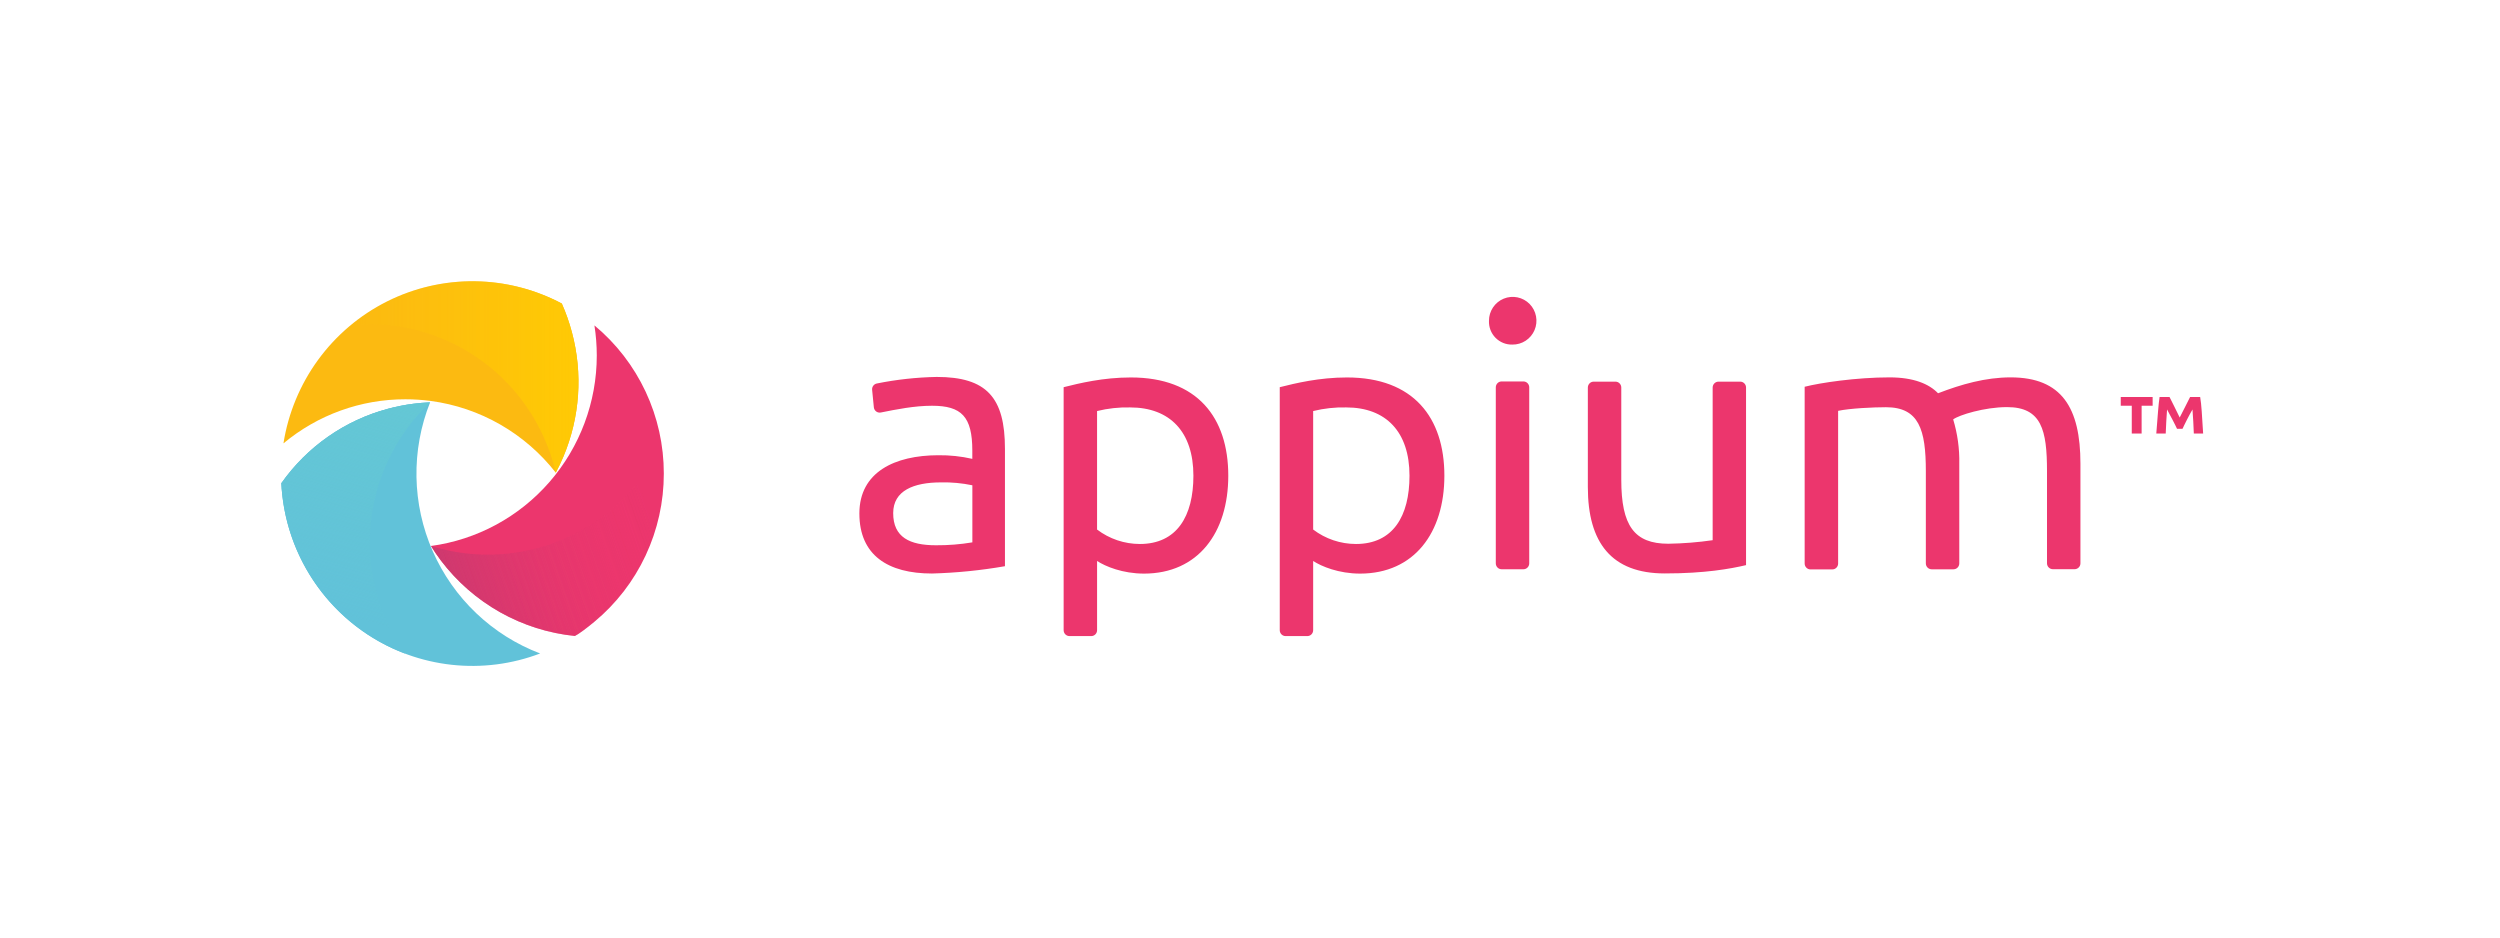 <svg xmlns="http://www.w3.org/2000/svg" width="160" height="60" viewBox="0 0 160 60" fill="none"><path d="M59.948 24.124C58.661 24.148 57.38 24.289 56.118 24.543C56.026 24.561 55.944 24.612 55.888 24.688C55.832 24.763 55.806 24.857 55.816 24.95L55.926 26.068C55.931 26.12 55.947 26.171 55.973 26.217C55.999 26.262 56.034 26.302 56.076 26.334C56.118 26.365 56.166 26.387 56.218 26.398C56.269 26.41 56.322 26.411 56.373 26.4C57.356 26.203 58.523 25.968 59.648 25.968C61.535 25.968 62.228 26.662 62.228 28.835V29.367C61.511 29.203 60.778 29.126 60.042 29.135C57.278 29.141 55 30.203 55 32.862C55 35.545 56.84 36.705 59.648 36.705C61.214 36.662 62.774 36.505 64.317 36.237V28.725C64.317 25.441 63.146 24.124 59.948 24.124ZM59.902 34.897C58.222 34.897 57.164 34.388 57.164 32.839C57.164 31.399 58.476 30.873 60.224 30.873C60.898 30.858 61.571 30.92 62.231 31.058V34.711C61.462 34.84 60.682 34.902 59.902 34.897ZM78.61 30.445C78.61 26.723 76.63 24.157 72.373 24.157C70.602 24.157 69.077 24.527 68.073 24.78V40.333C68.073 40.433 68.113 40.529 68.183 40.6C68.254 40.67 68.349 40.71 68.449 40.71H69.838C69.938 40.71 70.033 40.67 70.103 40.6C70.174 40.529 70.213 40.433 70.213 40.333V35.902C70.742 36.249 71.847 36.711 73.223 36.711C76.676 36.705 78.61 34.097 78.61 30.445ZM76.378 30.445C76.378 33.038 75.32 34.815 72.95 34.815C71.961 34.814 71 34.489 70.212 33.89V26.307C70.904 26.136 71.616 26.058 72.329 26.075C74.882 26.076 76.378 27.647 76.378 30.445ZM92.44 30.445C92.44 26.723 90.461 24.157 86.204 24.157C84.432 24.157 82.907 24.527 81.904 24.78V40.333C81.904 40.433 81.943 40.529 82.014 40.6C82.084 40.67 82.18 40.71 82.279 40.71H83.667C83.766 40.71 83.862 40.67 83.932 40.6C84.003 40.529 84.042 40.433 84.042 40.333V35.902C84.571 36.249 85.676 36.711 87.052 36.711C90.507 36.705 92.44 34.097 92.44 30.445ZM90.208 30.445C90.208 33.038 89.151 34.815 86.78 34.815C85.791 34.814 84.83 34.489 84.042 33.89V26.307C84.735 26.136 85.447 26.058 86.159 26.075C88.712 26.076 90.208 27.647 90.208 30.445ZM96.79 22.053C97.092 22.057 97.388 21.972 97.641 21.807C97.893 21.642 98.092 21.405 98.21 21.127C98.329 20.848 98.362 20.541 98.306 20.243C98.25 19.945 98.107 19.671 97.896 19.455C97.684 19.239 97.413 19.092 97.118 19.031C96.823 18.97 96.516 18.999 96.237 19.114C95.958 19.229 95.72 19.424 95.552 19.676C95.384 19.927 95.294 20.223 95.294 20.526C95.285 20.727 95.318 20.928 95.389 21.115C95.461 21.303 95.571 21.474 95.711 21.617C95.852 21.76 96.02 21.873 96.206 21.948C96.391 22.023 96.59 22.058 96.79 22.053ZM97.496 24.412H96.107C96.007 24.412 95.911 24.451 95.841 24.522C95.771 24.593 95.731 24.689 95.731 24.789V36.056C95.731 36.156 95.771 36.252 95.841 36.323C95.911 36.394 96.007 36.433 96.107 36.433H97.496C97.595 36.433 97.691 36.394 97.761 36.323C97.831 36.252 97.871 36.156 97.871 36.056V24.789C97.871 24.689 97.831 24.593 97.761 24.522C97.691 24.451 97.595 24.412 97.496 24.412ZM111.747 24.802V36.168C110.758 36.4 109.124 36.7 106.547 36.7C103.141 36.7 101.622 34.734 101.622 31.174V24.802C101.622 24.702 101.662 24.606 101.732 24.535C101.802 24.464 101.898 24.425 101.998 24.425H103.386C103.486 24.425 103.582 24.464 103.652 24.535C103.722 24.606 103.762 24.702 103.762 24.802V30.706C103.762 33.642 104.59 34.799 106.772 34.799C107.722 34.784 108.67 34.709 109.61 34.573V24.802C109.61 24.702 109.65 24.606 109.72 24.535C109.79 24.464 109.886 24.425 109.986 24.425H111.374C111.474 24.425 111.568 24.465 111.638 24.536C111.708 24.607 111.747 24.702 111.747 24.802ZM115.498 36.056V24.753C116.487 24.498 118.812 24.152 120.929 24.152C122.471 24.152 123.46 24.569 124.035 25.169C125.531 24.593 127.072 24.152 128.683 24.152C131.951 24.152 133.148 26.095 133.148 29.678V36.052C133.148 36.152 133.109 36.248 133.038 36.318C132.968 36.389 132.872 36.429 132.773 36.429H131.384C131.284 36.429 131.189 36.389 131.118 36.318C131.048 36.248 131.008 36.152 131.008 36.052V30.147C131.008 27.535 130.663 26.055 128.454 26.055C127.005 26.055 125.371 26.563 125.003 26.841C125.282 27.762 125.414 28.722 125.394 29.685V36.059C125.394 36.108 125.384 36.157 125.365 36.203C125.346 36.249 125.319 36.291 125.284 36.326C125.249 36.361 125.208 36.388 125.162 36.407C125.116 36.426 125.068 36.436 125.018 36.436H123.629C123.58 36.436 123.531 36.426 123.486 36.407C123.44 36.388 123.399 36.361 123.364 36.326C123.329 36.291 123.301 36.249 123.282 36.203C123.264 36.157 123.254 36.108 123.254 36.059V30.155C123.254 27.496 122.817 26.062 120.7 26.062C119.917 26.062 118.399 26.131 117.64 26.294V36.066C117.64 36.166 117.6 36.262 117.53 36.333C117.459 36.404 117.364 36.443 117.264 36.443H115.874C115.823 36.443 115.774 36.433 115.728 36.414C115.681 36.394 115.64 36.365 115.605 36.329C115.57 36.293 115.542 36.25 115.524 36.203C115.506 36.157 115.497 36.106 115.498 36.056Z" fill="#EC366D"></path><path d="M137.769 25.41V25.968H137.064V27.747H136.433V25.968H135.728V25.41H137.769ZM140.811 25.41C140.852 25.651 140.885 25.956 140.91 26.327C140.934 26.698 140.965 27.171 141.001 27.748H140.405C140.395 27.507 140.383 27.248 140.369 26.971C140.355 26.693 140.338 26.439 140.319 26.207C140.265 26.299 140.206 26.403 140.143 26.521C140.08 26.64 140.018 26.757 139.959 26.873C139.9 26.989 139.846 27.098 139.796 27.2C139.746 27.302 139.707 27.383 139.681 27.442H139.329C139.302 27.383 139.264 27.303 139.214 27.203C139.164 27.102 139.109 26.994 139.048 26.878L138.861 26.527C138.798 26.409 138.742 26.302 138.692 26.206C138.673 26.438 138.656 26.693 138.642 26.969C138.628 27.246 138.616 27.505 138.606 27.747H138.003C138.048 27.171 138.085 26.697 138.115 26.326C138.144 25.954 138.177 25.648 138.213 25.408H138.85C138.931 25.571 139.03 25.769 139.148 26.002C139.266 26.234 139.383 26.474 139.501 26.721C139.623 26.476 139.745 26.236 139.867 26.002C139.99 25.767 140.089 25.57 140.166 25.408L140.811 25.41Z" fill="#EC366D"></path><path d="M36.058 29.223C35.911 29.573 35.748 29.915 35.569 30.249C33.597 27.728 30.722 26.08 27.558 25.659C27.023 25.589 26.484 25.554 25.945 25.554C23.095 25.549 20.334 26.548 18.141 28.376C18.446 26.443 19.206 24.611 20.357 23.032C21.508 21.453 23.018 20.172 24.761 19.297C26.504 18.422 28.429 17.978 30.377 18.001C32.325 18.024 34.24 18.514 35.962 19.43V19.438C36.221 20.026 36.435 20.634 36.601 21.255C37.311 23.898 37.12 26.703 36.058 29.223Z" fill="#FCBA11"></path><path d="M34.569 41.822C32.764 42.509 30.822 42.757 28.903 42.546C26.984 42.335 25.142 41.672 23.527 40.609C21.912 39.547 20.57 38.116 19.61 36.433C18.651 34.751 18.101 32.864 18.005 30.927L18.01 30.921C19.658 28.584 22.068 26.902 24.822 26.165C25.343 26.025 25.872 25.919 26.407 25.848C26.781 25.797 27.153 25.766 27.524 25.754C26.921 27.272 26.626 28.896 26.654 30.53C26.683 32.165 27.036 33.777 27.692 35.273C28.348 36.769 29.294 38.118 30.476 39.243C31.656 40.367 33.048 41.244 34.57 41.822H34.569Z" fill="#61C2D9"></path><path d="M42.484 30.308C42.486 32.12 42.089 33.909 41.32 35.549C40.552 37.188 39.432 38.636 38.041 39.789C37.573 40.179 37.038 40.581 36.792 40.702C35.112 40.53 33.485 40.014 32.011 39.184C30.538 38.355 29.25 37.23 28.227 35.88C28 35.58 27.786 35.267 27.586 34.942C30.523 34.543 33.217 33.088 35.168 30.846C37.118 28.603 38.194 25.727 38.194 22.749C38.193 22.105 38.143 21.462 38.043 20.826C39.433 21.98 40.552 23.428 41.32 25.067C42.088 26.706 42.486 28.496 42.484 30.308Z" fill="#EC366D"></path><path style="mix-blend-mode:multiply" d="M42.483 30.311C42.485 32.123 42.088 33.913 41.319 35.552C40.551 37.191 39.431 38.639 38.04 39.793C37.573 40.182 37.037 40.583 36.792 40.705C35.112 40.534 33.485 40.017 32.012 39.188C30.538 38.359 29.25 37.234 28.227 35.885C28 35.584 27.786 35.271 27.586 34.946C30.416 35.831 33.469 35.656 36.18 34.452C38.89 33.248 41.075 31.097 42.328 28.398L42.334 28.385C42.434 29.022 42.483 29.666 42.483 30.311Z" fill="url(#paint0_linear_3154_106)"></path><path d="M23.683 34.101C23.549 36.856 24.338 39.577 25.924 41.83C23.673 40.98 21.721 39.483 20.312 37.525C18.903 35.568 18.099 33.236 18 30.822C18 30.854 18.006 30.888 18.009 30.921C19.657 28.584 22.067 26.902 24.821 26.165C25.342 26.025 25.872 25.919 26.406 25.848C26.78 25.797 27.152 25.766 27.523 25.754C25.22 27.935 23.845 30.926 23.684 34.102L23.683 34.101Z" fill="#61C2D9"></path><path style="mix-blend-mode:multiply" d="M23.683 34.101C23.549 36.856 24.338 39.577 25.924 41.83C23.673 40.98 21.721 39.483 20.312 37.525C18.903 35.568 18.099 33.236 18 30.822C18 30.854 18.006 30.888 18.009 30.921C19.657 28.584 22.067 26.902 24.821 26.165C25.342 26.025 25.872 25.919 26.406 25.848C26.78 25.797 27.152 25.766 27.523 25.754C25.22 27.935 23.845 30.926 23.684 34.102L23.683 34.101Z" fill="url(#paint1_linear_3154_106)"></path><path style="mix-blend-mode:multiply" d="M36.058 29.224C35.912 29.574 35.749 29.916 35.569 30.25C34.843 27.127 32.931 24.413 30.24 22.687C29.785 22.397 29.311 22.136 28.822 21.907C26.836 20.972 24.635 20.593 22.452 20.811C24.317 19.266 26.595 18.311 28.999 18.065C31.404 17.819 33.827 18.295 35.962 19.431V19.439C36.222 20.028 36.435 20.635 36.601 21.257C37.312 23.899 37.12 26.703 36.058 29.224Z" fill="url(#paint2_linear_3154_106)"></path><path style="mix-blend-mode:multiply" d="M42.483 30.311C42.485 32.123 42.088 33.913 41.319 35.552C40.551 37.191 39.431 38.639 38.04 39.793C37.573 40.182 37.037 40.583 36.792 40.705C35.112 40.534 33.485 40.017 32.012 39.188C30.538 38.359 29.25 37.234 28.227 35.885C28 35.584 27.786 35.271 27.586 34.946C30.416 35.831 33.469 35.656 36.18 34.452C38.89 33.248 41.075 31.097 42.328 28.398L42.334 28.385C42.434 29.022 42.483 29.666 42.483 30.311Z" fill="url(#paint3_linear_3154_106)"></path><defs><linearGradient id="paint0_linear_3154_106" x1="41.958" y1="33.693" x2="23.47" y2="40.207" gradientUnits="userSpaceOnUse"><stop stop-color="#EE376D" stop-opacity="0"></stop><stop offset="0.14" stop-color="#E9376D" stop-opacity="0.06"></stop><stop offset="0.37" stop-color="#DB386E" stop-opacity="0.22"></stop><stop offset="0.68" stop-color="#C6396F" stop-opacity="0.48"></stop><stop offset="1" stop-color="#AB3B70" stop-opacity="0.8"></stop></linearGradient><linearGradient id="paint1_linear_3154_106" x1="21.143" y1="39.091" x2="26.582" y2="20.895" gradientUnits="userSpaceOnUse"><stop stop-color="#65C9D3" stop-opacity="0"></stop><stop offset="1" stop-color="#65C9D3"></stop></linearGradient><linearGradient id="paint2_linear_3154_106" x1="22.452" y1="24.128" x2="37.025" y2="24.128" gradientUnits="userSpaceOnUse"><stop stop-color="#FFCA04" stop-opacity="0"></stop><stop offset="0.1" stop-color="#FFCA04" stop-opacity="0.07"></stop><stop offset="0.31" stop-color="#FFCA04" stop-opacity="0.25"></stop><stop offset="0.59" stop-color="#FFCA04" stop-opacity="0.54"></stop><stop offset="0.95" stop-color="#FFCA04" stop-opacity="0.94"></stop><stop offset="1" stop-color="#FFCA04"></stop></linearGradient><linearGradient id="paint3_linear_3154_106" x1="41.958" y1="33.693" x2="23.47" y2="40.207" gradientUnits="userSpaceOnUse"><stop stop-color="#EE376D" stop-opacity="0"></stop><stop offset="0.14" stop-color="#E9376D" stop-opacity="0.06"></stop><stop offset="0.37" stop-color="#DB386E" stop-opacity="0.22"></stop><stop offset="0.68" stop-color="#C6396F" stop-opacity="0.48"></stop><stop offset="1" stop-color="#AB3B70" stop-opacity="0.8"></stop></linearGradient></defs></svg>